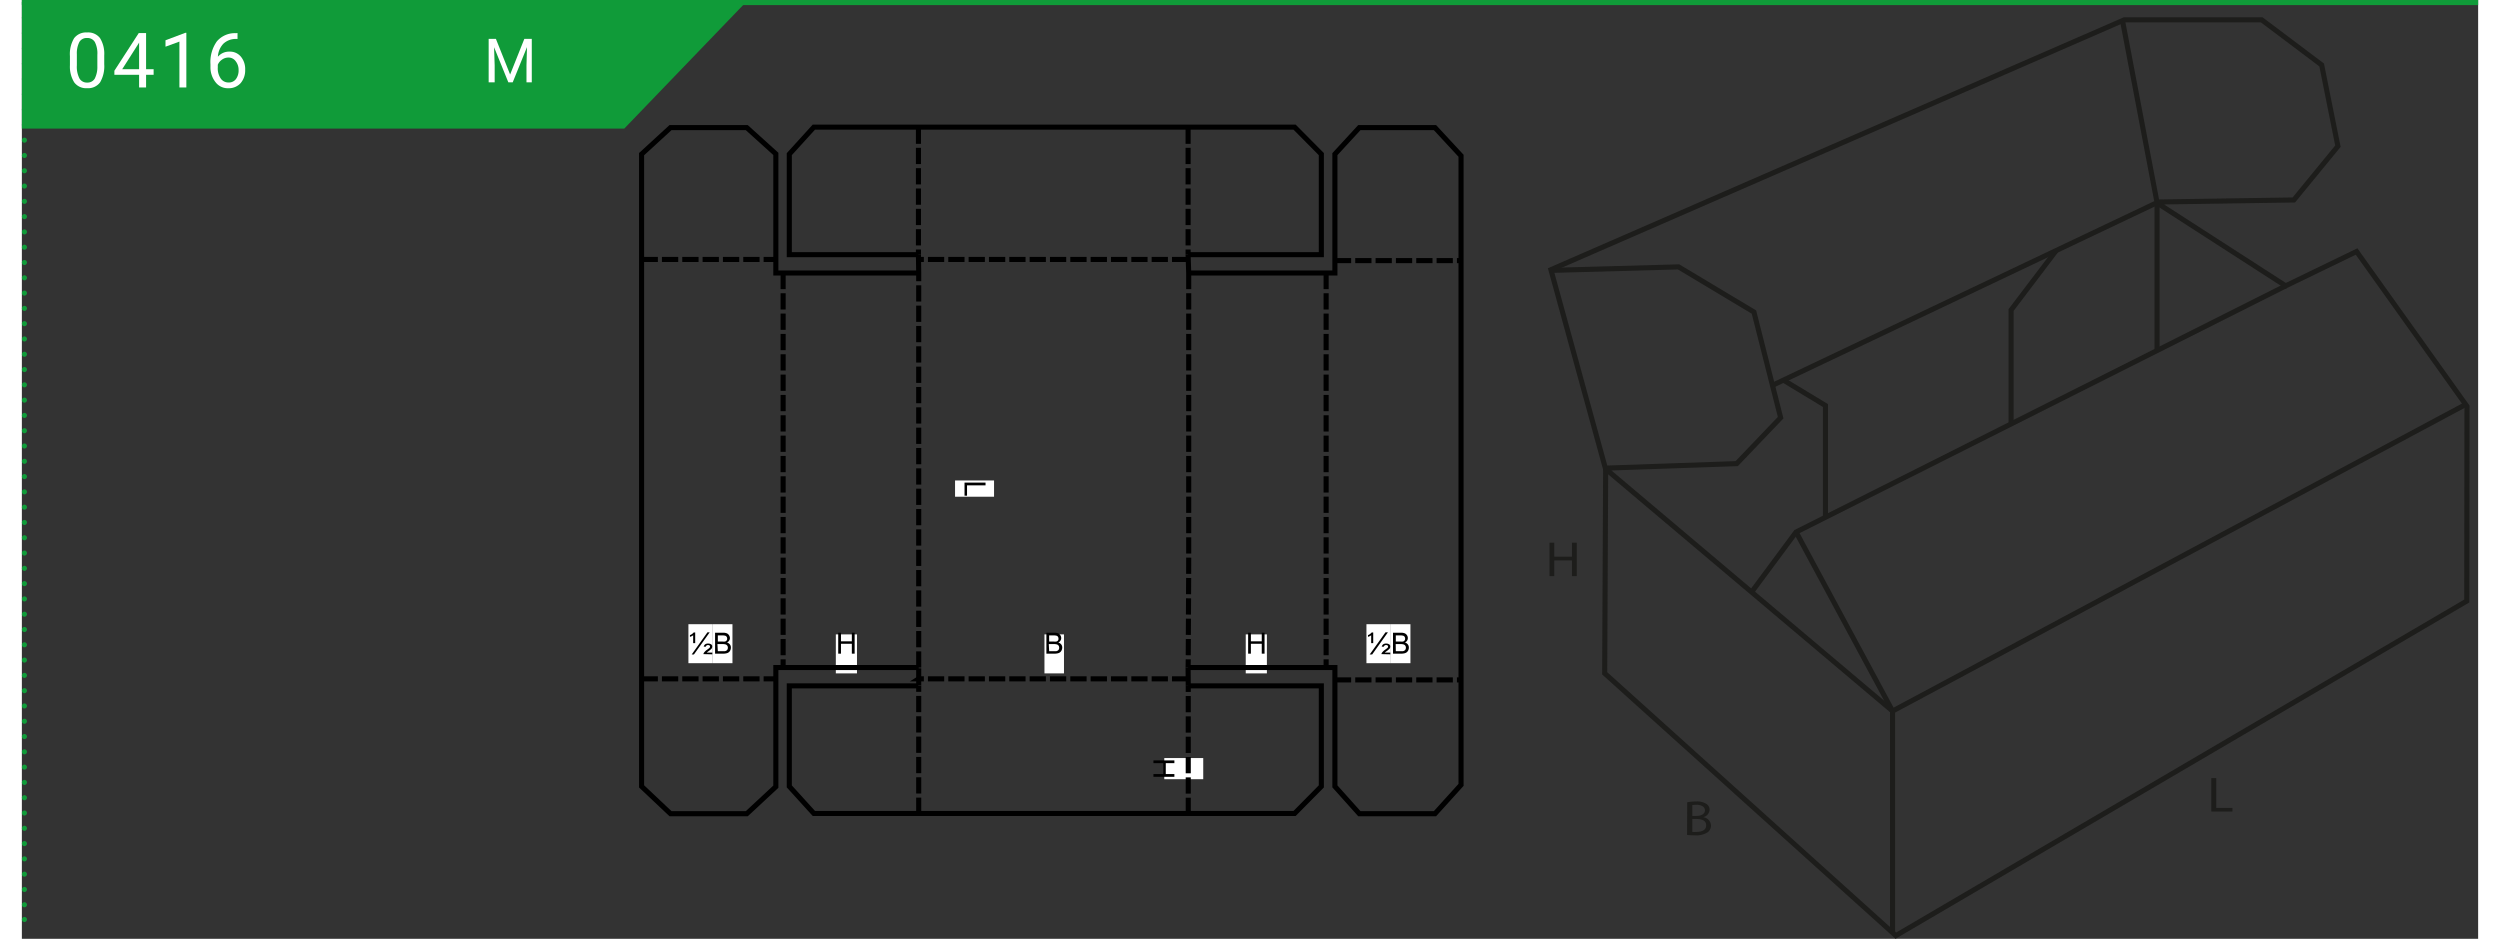<svg xmlns="http://www.w3.org/2000/svg" xmlns:xlink="http://www.w3.org/1999/xlink" width="964px" height="362px" viewBox="0 0 481.89 184.18"><rect x="0" y="0" width="481.89" height="184.18" fill="#333333" stroke="none"/><defs><style>.cls-1,.cls-10,.cls-3,.cls-4,.cls-5,.cls-8{fill:none;}.cls-2{fill:#109b39;}.cls-3,.cls-4,.cls-5{stroke:#109b39;}.cls-4,.cls-5{stroke-linecap:round;stroke-linejoin:round;}.cls-4{stroke-dasharray:0 3;}.cls-6{fill:#fff;}.cls-7{clip-path:url(#clip-path);}.cls-8{stroke:#000;stroke-miterlimit:10;}.cls-9{clip-path:url(#clip-path-2);}.cls-10{stroke:#1d1d1b;}.cls-11{fill:#1d1d1b;}</style><clipPath id="clip-path"><rect class="cls-1" x="116.58" y="19.94" width="170.77" height="144.74"/></clipPath><clipPath id="clip-path-2"><rect class="cls-1" x="297.83" y="3.02" width="183.87" height="181.42"/></clipPath></defs><g id="Ebene_2" data-name="Ebene 2"><g id="Ebene_1-2" data-name="Ebene 1"><polygon class="cls-2" points="0 0.5 0 25.23 118.18 25.23 141.98 0.5 0 0.5"/><line class="cls-3" y1="0.5" x2="481.89" y2="0.5"/><line class="cls-4" x1="0.5" y1="3.5" x2="0.5" y2="178.89"/><path class="cls-5" d="M.5,180.39h0M.5.5h0"/><path class="cls-6" d="M16.16,12.61a6.24,6.24,0,0,1-.81,3.54,2.89,2.89,0,0,1-2.54,1.15,2.9,2.9,0,0,1-2.53-1.13,5.85,5.85,0,0,1-.85-3.38V11a6.05,6.05,0,0,1,.81-3.49,2.94,2.94,0,0,1,2.55-1.14,2.93,2.93,0,0,1,2.54,1.1,5.82,5.82,0,0,1,.83,3.4Zm-1.35-1.85a4.86,4.86,0,0,0-.49-2.51,1.65,1.65,0,0,0-1.53-.79,1.63,1.63,0,0,0-1.51.78,4.85,4.85,0,0,0-.49,2.41v2.17a5,5,0,0,0,.5,2.55,1.66,1.66,0,0,0,1.52.83,1.64,1.64,0,0,0,1.49-.78A5,5,0,0,0,14.81,13Z"/><path class="cls-6" d="M24.37,13.57h1.48v1.11H24.37v2.48H23V14.68H18.15v-.8l4.78-7.39h1.44Zm-4.68,0H23V8.35l-.17.29Z"/><path class="cls-6" d="M32.27,17.16H30.91v-9l-2.73,1V7.9l3.88-1.46h.21Z"/><path class="cls-6" d="M42.31,6.48V7.64h-.25a3.56,3.56,0,0,0-2.52.93,4,4,0,0,0-1.08,2.56,2.88,2.88,0,0,1,2.3-1,2.76,2.76,0,0,1,2.22,1,3.77,3.77,0,0,1,.83,2.54,3.83,3.83,0,0,1-.89,2.64,3.12,3.12,0,0,1-2.41,1A3,3,0,0,1,38,16.13a4.66,4.66,0,0,1-1-3v-.52a7,7,0,0,1,1.26-4.5,4.63,4.63,0,0,1,3.74-1.6Zm-1.78,4.81a2.16,2.16,0,0,0-1.28.42,2.2,2.2,0,0,0-.81,1v.5A3.49,3.49,0,0,0,39,15.38a1.8,1.8,0,0,0,1.48.8A1.72,1.72,0,0,0,42,15.51a2.8,2.8,0,0,0,.52-1.77A2.74,2.74,0,0,0,41.94,12,1.7,1.7,0,0,0,40.53,11.29Z"/><rect class="cls-6" x="159.69" y="124.46" width="4.15" height="7.65"/><polygon points="160.16 128.24 160.16 124.13 160.7 124.13 160.7 125.82 162.83 125.82 162.83 124.13 163.38 124.13 163.38 128.24 162.83 128.24 162.83 126.3 160.7 126.3 160.7 128.24 160.16 128.24"/><rect class="cls-6" x="183.08" y="94.26" width="7.65" height="3.19"/><polygon points="184.94 94.68 189.06 94.68 189.06 95.22 185.43 95.22 185.43 97.25 184.94 97.25 184.94 94.68"/><rect class="cls-6" x="130.77" y="122.46" width="4.79" height="7.65"/><g class="cls-7"><path d="M131.7,126.18v-1.55a1.69,1.69,0,0,1-.63.31v-.34a1.61,1.61,0,0,0,.39-.2,1.75,1.75,0,0,0,.34-.32h.3v2.1Zm-.29,2.22,3.09-4.34h.44l-3.09,4.34Zm2.3-.07a.75.75,0,0,1,.14-.32,2.59,2.59,0,0,1,.58-.54,4.69,4.69,0,0,0,.48-.37.36.36,0,0,0,.1-.24.29.29,0,0,0-.09-.22.45.45,0,0,0-.3-.09.48.48,0,0,0-.27.07.44.44,0,0,0-.16.25l-.42,0a.8.8,0,0,1,.29-.46.92.92,0,0,1,.57-.15,1,1,0,0,1,.62.17.48.48,0,0,1,.2.4.71.71,0,0,1-.16.45,4.31,4.31,0,0,1-.58.48,1.82,1.82,0,0,0-.33.27h1.08v.34Z"/><rect class="cls-6" x="135.58" y="122.46" width="3.83" height="7.65"/><path d="M136,128.24v-4.11h1.54a2,2,0,0,1,.76.12.93.93,0,0,1,.44.39,1,1,0,0,1,.17.54.91.91,0,0,1-.15.5,1,1,0,0,1-.43.37,1.07,1.07,0,0,1,.57.38.94.94,0,0,1,.2.62,1.25,1.25,0,0,1-.12.54,1.06,1.06,0,0,1-.3.38,1.16,1.16,0,0,1-.45.2,2.52,2.52,0,0,1-.66.07Zm.54-2.38h.89a2,2,0,0,0,.52,0,.58.58,0,0,0,.31-.2.55.55,0,0,0,.11-.36.66.66,0,0,0-.1-.37.5.5,0,0,0-.28-.21,2.26,2.26,0,0,0-.63-.06h-.82Zm0,1.9h1l.37,0a.87.87,0,0,0,.31-.12.5.5,0,0,0,.21-.22.78.78,0,0,0,.08-.35.68.68,0,0,0-.12-.4.65.65,0,0,0-.32-.24,2.26,2.26,0,0,0-.61-.07h-1Z"/><rect class="cls-6" x="200.62" y="124.46" width="3.83" height="7.65"/><path d="M201,128.24v-4.11h1.54a2,2,0,0,1,.76.12,1,1,0,0,1,.45.39,1.06,1.06,0,0,1,.16.54.91.91,0,0,1-.15.5,1,1,0,0,1-.43.37,1.14,1.14,0,0,1,.58.38,1,1,0,0,1,.2.62,1.26,1.26,0,0,1-.13.54,1.06,1.06,0,0,1-.3.38,1.16,1.16,0,0,1-.45.2,2.52,2.52,0,0,1-.66.07Zm.54-2.38h.89a2,2,0,0,0,.52,0,.52.52,0,0,0,.42-.56.66.66,0,0,0-.1-.37.5.5,0,0,0-.28-.21,2.22,2.22,0,0,0-.62-.06h-.83Zm0,1.9h1l.37,0a.87.87,0,0,0,.31-.12.5.5,0,0,0,.21-.22.67.67,0,0,0,.08-.35.75.75,0,0,0-.11-.4.68.68,0,0,0-.33-.24,2.23,2.23,0,0,0-.6-.07h-1Z"/><rect class="cls-6" x="240.11" y="124.46" width="4.15" height="7.65"/><polygon points="240.58 128.24 240.58 124.13 241.12 124.13 241.12 125.82 243.25 125.82 243.25 124.13 243.8 124.13 243.8 128.24 243.25 128.24 243.25 126.3 241.12 126.3 241.12 128.24 240.58 128.24"/><rect class="cls-6" x="263.79" y="122.46" width="4.79" height="7.65"/><path d="M264.72,126.18v-1.55a1.69,1.69,0,0,1-.63.31v-.34a1.61,1.61,0,0,0,.39-.2,1.75,1.75,0,0,0,.34-.32h.3v2.1Zm-.29,2.22,3.09-4.34H268l-3.09,4.34Zm2.3-.07a.64.64,0,0,1,.14-.32,2.59,2.59,0,0,1,.58-.54,4.69,4.69,0,0,0,.48-.37.36.36,0,0,0,.1-.24.29.29,0,0,0-.09-.22.45.45,0,0,0-.3-.09.48.48,0,0,0-.27.07.44.44,0,0,0-.16.25l-.42,0a.8.8,0,0,1,.29-.46.92.92,0,0,1,.57-.15,1,1,0,0,1,.62.17.48.48,0,0,1,.2.4.71.71,0,0,1-.16.45,4.31,4.31,0,0,1-.58.48,1.82,1.82,0,0,0-.33.27h1.08v.34Z"/><rect class="cls-6" x="268.59" y="122.46" width="3.83" height="7.65"/><path d="M269,128.24v-4.11h1.55a2,2,0,0,1,.75.12,1,1,0,0,1,.45.39,1,1,0,0,1,.16.54,1,1,0,0,1-.14.5,1,1,0,0,1-.43.37,1.11,1.11,0,0,1,.57.38,1,1,0,0,1,.2.62,1.25,1.25,0,0,1-.12.54,1.06,1.06,0,0,1-.3.38,1.16,1.16,0,0,1-.45.2,2.6,2.6,0,0,1-.67.07Zm.55-2.38h.89a2.09,2.09,0,0,0,.52,0,.58.58,0,0,0,.31-.2.61.61,0,0,0,.11-.36.76.76,0,0,0-.1-.37.54.54,0,0,0-.28-.21,2.26,2.26,0,0,0-.63-.06h-.82Zm0,1.9h1l.37,0a.93.93,0,0,0,.32-.12.64.64,0,0,0,.21-.22.78.78,0,0,0,.08-.35.65.65,0,0,0-.45-.64,2.23,2.23,0,0,0-.6-.07h-.95Z"/><rect class="cls-6" x="224.13" y="148.72" width="7.64" height="4.15"/><polygon points="222 149.18 226.11 149.18 226.11 149.72 224.42 149.72 224.42 151.86 226.11 151.86 226.11 152.4 222 152.4 222 151.86 223.94 151.86 223.94 149.72 222 149.72 222 149.18"/><line class="cls-8" x1="257.6" y1="133.39" x2="260.79" y2="133.39"/><line class="cls-8" x1="261.59" y1="133.39" x2="264.78" y2="133.39"/><line class="cls-8" x1="265.58" y1="133.39" x2="268.77" y2="133.39"/><line class="cls-8" x1="269.57" y1="133.39" x2="272.76" y2="133.39"/><line class="cls-8" x1="273.56" y1="133.39" x2="276.75" y2="133.39"/><line class="cls-8" x1="277.55" y1="133.39" x2="280.74" y2="133.39"/><line class="cls-8" x1="281.54" y1="133.39" x2="282.26" y2="133.39"/><line class="cls-8" x1="255.88" y1="53.56" x2="255.88" y2="56.73"/><line class="cls-8" x1="255.88" y1="57.53" x2="255.88" y2="60.72"/><line class="cls-8" x1="255.88" y1="61.52" x2="255.88" y2="64.71"/><line class="cls-8" x1="255.88" y1="65.51" x2="255.88" y2="68.7"/><line class="cls-8" x1="255.88" y1="69.5" x2="255.88" y2="72.69"/><line class="cls-8" x1="255.88" y1="73.49" x2="255.88" y2="76.68"/><line class="cls-8" x1="255.88" y1="77.48" x2="255.88" y2="80.67"/><line class="cls-8" x1="255.88" y1="81.47" x2="255.88" y2="84.66"/><line class="cls-8" x1="255.88" y1="85.46" x2="255.88" y2="88.65"/><line class="cls-8" x1="255.88" y1="89.45" x2="255.88" y2="92.64"/><line class="cls-8" x1="255.88" y1="93.44" x2="255.88" y2="96.63"/><line class="cls-8" x1="255.88" y1="97.43" x2="255.88" y2="100.62"/><line class="cls-8" x1="255.88" y1="101.42" x2="255.88" y2="104.61"/><line class="cls-8" x1="255.88" y1="105.41" x2="255.88" y2="108.6"/><line class="cls-8" x1="255.88" y1="109.4" x2="255.88" y2="112.59"/><line class="cls-8" x1="255.88" y1="113.39" x2="255.88" y2="116.58"/><line class="cls-8" x1="255.88" y1="117.38" x2="255.88" y2="120.57"/><line class="cls-8" x1="255.88" y1="121.37" x2="255.88" y2="124.56"/><line class="cls-8" x1="255.88" y1="125.36" x2="255.88" y2="128.55"/><line class="cls-8" x1="255.88" y1="129.35" x2="255.88" y2="130.96"/><line class="cls-8" x1="257.6" y1="51.13" x2="260.79" y2="51.13"/><line class="cls-8" x1="261.59" y1="51.13" x2="264.78" y2="51.13"/><line class="cls-8" x1="265.58" y1="51.13" x2="268.77" y2="51.13"/><line class="cls-8" x1="269.57" y1="51.13" x2="272.76" y2="51.13"/><line class="cls-8" x1="273.56" y1="51.13" x2="276.75" y2="51.13"/><line class="cls-8" x1="277.55" y1="51.13" x2="280.74" y2="51.13"/><line class="cls-8" x1="281.54" y1="51.13" x2="282.26" y2="51.13"/><line class="cls-8" x1="228.8" y1="25.03" x2="228.8" y2="28.22"/><line class="cls-8" x1="228.8" y1="29" x2="228.8" y2="32.19"/><line class="cls-8" x1="228.8" y1="32.99" x2="228.8" y2="36.18"/><line class="cls-8" x1="228.8" y1="36.98" x2="228.8" y2="40.17"/><line class="cls-8" x1="228.8" y1="40.97" x2="228.8" y2="44.16"/><line class="cls-8" x1="228.8" y1="44.96" x2="228.8" y2="48.15"/><line class="cls-8" x1="228.8" y1="48.95" x2="228.8" y2="49.96"/><line class="cls-8" x1="228.92" y1="53.56" x2="228.92" y2="56.73"/><line class="cls-8" x1="228.92" y1="57.53" x2="228.92" y2="60.72"/><line class="cls-8" x1="228.92" y1="61.52" x2="228.92" y2="64.71"/><line class="cls-8" x1="228.92" y1="65.51" x2="228.92" y2="68.7"/><line class="cls-8" x1="228.92" y1="69.5" x2="228.92" y2="72.69"/><line class="cls-8" x1="228.92" y1="73.49" x2="228.92" y2="76.68"/><line class="cls-8" x1="228.92" y1="77.48" x2="228.92" y2="80.67"/><line class="cls-8" x1="228.92" y1="81.47" x2="228.92" y2="84.66"/><line class="cls-8" x1="228.92" y1="85.46" x2="228.92" y2="88.65"/><line class="cls-8" x1="228.92" y1="89.45" x2="228.92" y2="92.64"/><line class="cls-8" x1="228.92" y1="93.44" x2="228.92" y2="96.63"/><line class="cls-8" x1="228.92" y1="97.43" x2="228.92" y2="100.62"/><line class="cls-8" x1="228.92" y1="101.42" x2="228.92" y2="104.61"/><line class="cls-8" x1="228.92" y1="105.41" x2="228.92" y2="108.6"/><line class="cls-8" x1="228.92" y1="109.4" x2="228.91" y2="112.59"/><line class="cls-8" x1="228.91" y1="113.39" x2="228.89" y2="116.58"/><line class="cls-8" x1="228.89" y1="117.38" x2="228.87" y2="120.57"/><line class="cls-8" x1="228.87" y1="121.37" x2="228.85" y2="124.56"/><line class="cls-8" x1="228.85" y1="125.36" x2="228.83" y2="128.55"/><line class="cls-8" x1="228.83" y1="129.35" x2="228.8" y2="130.96"/><line class="cls-8" x1="228.83" y1="159.67" x2="228.83" y2="156.5"/><line class="cls-8" x1="228.83" y1="155.7" x2="228.83" y2="152.51"/><line class="cls-8" x1="228.83" y1="151.71" x2="228.83" y2="148.52"/><line class="cls-8" x1="228.83" y1="147.72" x2="228.83" y2="144.53"/><line class="cls-8" x1="228.83" y1="143.73" x2="228.83" y2="140.54"/><line class="cls-8" x1="228.83" y1="139.74" x2="228.83" y2="136.55"/><line class="cls-8" x1="228.83" y1="135.75" x2="228.83" y2="134.56"/><line class="cls-8" x1="175.95" y1="159.66" x2="175.95" y2="156.48"/><line class="cls-8" x1="175.95" y1="155.68" x2="175.95" y2="152.49"/><line class="cls-8" x1="175.95" y1="151.69" x2="175.95" y2="148.5"/><line class="cls-8" x1="175.95" y1="147.7" x2="175.95" y2="144.51"/><line class="cls-8" x1="175.95" y1="143.71" x2="175.95" y2="140.52"/><line class="cls-8" x1="175.95" y1="139.72" x2="175.95" y2="136.53"/><line class="cls-8" x1="175.95" y1="135.73" x2="175.95" y2="134.56"/><line class="cls-8" x1="175.95" y1="130.96" x2="175.95" y2="127.79"/><line class="cls-8" x1="175.95" y1="126.99" x2="175.95" y2="123.8"/><line class="cls-8" x1="175.95" y1="123" x2="175.95" y2="119.81"/><line class="cls-8" x1="175.95" y1="119.01" x2="175.95" y2="115.82"/><line class="cls-8" x1="175.95" y1="115.02" x2="175.95" y2="111.83"/><line class="cls-8" x1="175.95" y1="111.03" x2="175.95" y2="107.84"/><line class="cls-8" x1="175.95" y1="107.04" x2="175.95" y2="103.85"/><line class="cls-8" x1="175.95" y1="103.05" x2="175.95" y2="99.86"/><line class="cls-8" x1="175.95" y1="99.06" x2="175.95" y2="95.87"/><line class="cls-8" x1="175.95" y1="95.07" x2="175.95" y2="91.88"/><line class="cls-8" x1="175.95" y1="91.08" x2="175.95" y2="87.89"/><line class="cls-8" x1="175.95" y1="87.09" x2="175.95" y2="83.9"/><line class="cls-8" x1="175.95" y1="83.1" x2="175.95" y2="79.91"/><line class="cls-8" x1="175.95" y1="79.11" x2="175.95" y2="75.92"/><line class="cls-8" x1="175.95" y1="75.12" x2="175.95" y2="71.93"/><line class="cls-8" x1="175.95" y1="71.13" x2="175.95" y2="67.94"/><line class="cls-8" x1="175.95" y1="67.14" x2="175.95" y2="63.95"/><line class="cls-8" x1="175.95" y1="63.15" x2="175.95" y2="59.96"/><line class="cls-8" x1="175.95" y1="59.16" x2="175.95" y2="55.97"/><line class="cls-8" x1="175.95" y1="55.17" x2="175.95" y2="53.56"/><line class="cls-8" x1="175.9" y1="25.03" x2="175.9" y2="28.22"/><line class="cls-8" x1="175.9" y1="29" x2="175.9" y2="32.19"/><line class="cls-8" x1="175.9" y1="32.99" x2="175.9" y2="36.18"/><line class="cls-8" x1="175.9" y1="36.98" x2="175.9" y2="40.17"/><line class="cls-8" x1="175.9" y1="40.97" x2="175.9" y2="44.16"/><line class="cls-8" x1="175.9" y1="44.96" x2="175.9" y2="48.15"/><line class="cls-8" x1="175.9" y1="48.95" x2="175.9" y2="49.96"/><line class="cls-8" x1="228.83" y1="50.9" x2="225.64" y2="50.9"/><line class="cls-8" x1="224.84" y1="50.9" x2="221.65" y2="50.9"/><line class="cls-8" x1="220.85" y1="50.9" x2="217.66" y2="50.9"/><line class="cls-8" x1="216.86" y1="50.9" x2="213.67" y2="50.9"/><line class="cls-8" x1="212.88" y1="50.9" x2="209.68" y2="50.9"/><line class="cls-8" x1="208.89" y1="50.9" x2="205.69" y2="50.9"/><line class="cls-8" x1="204.89" y1="50.9" x2="201.7" y2="50.9"/><line class="cls-8" x1="200.9" y1="50.9" x2="197.71" y2="50.9"/><line class="cls-8" x1="196.91" y1="50.9" x2="193.72" y2="50.9"/><line class="cls-8" x1="192.93" y1="50.9" x2="189.73" y2="50.9"/><line class="cls-8" x1="188.93" y1="50.9" x2="185.74" y2="50.9"/><line class="cls-8" x1="184.94" y1="50.9" x2="181.75" y2="50.9"/><line class="cls-8" x1="180.95" y1="50.9" x2="177.76" y2="50.9"/><line class="cls-8" x1="176.96" y1="50.9" x2="175.95" y2="50.9"/><line class="cls-8" x1="228.83" y1="133.18" x2="225.64" y2="133.18"/><line class="cls-8" x1="224.84" y1="133.18" x2="221.65" y2="133.18"/><line class="cls-8" x1="220.85" y1="133.18" x2="217.66" y2="133.18"/><line class="cls-8" x1="216.86" y1="133.18" x2="213.67" y2="133.18"/><line class="cls-8" x1="212.88" y1="133.18" x2="209.68" y2="133.18"/><line class="cls-8" x1="208.89" y1="133.18" x2="205.69" y2="133.18"/><line class="cls-8" x1="204.89" y1="133.18" x2="201.7" y2="133.18"/><line class="cls-8" x1="200.9" y1="133.18" x2="197.71" y2="133.18"/><line class="cls-8" x1="196.91" y1="133.18" x2="193.72" y2="133.18"/><line class="cls-8" x1="192.93" y1="133.18" x2="189.73" y2="133.18"/><line class="cls-8" x1="188.93" y1="133.18" x2="185.74" y2="133.18"/><line class="cls-8" x1="184.94" y1="133.18" x2="181.75" y2="133.18"/><line class="cls-8" x1="180.95" y1="133.18" x2="177.76" y2="133.18"/><polyline class="cls-8" points="176.96 133.18 175.95 133.18 176.03 133.13"/><line class="cls-8" x1="121.58" y1="133.18" x2="124.78" y2="133.18"/><line class="cls-8" x1="125.57" y1="133.18" x2="128.77" y2="133.18"/><line class="cls-8" x1="129.56" y1="133.18" x2="132.76" y2="133.18"/><line class="cls-8" x1="133.55" y1="133.18" x2="136.75" y2="133.18"/><line class="cls-8" x1="137.54" y1="133.18" x2="140.74" y2="133.18"/><line class="cls-8" x1="141.53" y1="133.18" x2="144.73" y2="133.18"/><line class="cls-8" x1="145.52" y1="133.18" x2="147.97" y2="133.18"/><line class="cls-8" x1="149.35" y1="53.56" x2="149.35" y2="56.73"/><line class="cls-8" x1="149.35" y1="57.53" x2="149.35" y2="60.72"/><line class="cls-8" x1="149.35" y1="61.52" x2="149.35" y2="64.71"/><line class="cls-8" x1="149.35" y1="65.51" x2="149.35" y2="68.7"/><line class="cls-8" x1="149.35" y1="69.5" x2="149.35" y2="72.69"/><line class="cls-8" x1="149.35" y1="73.49" x2="149.35" y2="76.68"/><line class="cls-8" x1="149.35" y1="77.48" x2="149.35" y2="80.67"/><line class="cls-8" x1="149.35" y1="81.47" x2="149.35" y2="84.66"/><line class="cls-8" x1="149.35" y1="85.46" x2="149.35" y2="88.65"/><line class="cls-8" x1="149.35" y1="89.45" x2="149.35" y2="92.64"/><line class="cls-8" x1="149.35" y1="93.44" x2="149.35" y2="96.63"/><line class="cls-8" x1="149.35" y1="97.43" x2="149.35" y2="100.62"/><line class="cls-8" x1="149.35" y1="101.42" x2="149.35" y2="104.61"/><line class="cls-8" x1="149.35" y1="105.41" x2="149.35" y2="108.6"/><line class="cls-8" x1="149.35" y1="109.4" x2="149.35" y2="112.59"/><line class="cls-8" x1="149.35" y1="113.39" x2="149.35" y2="116.58"/><line class="cls-8" x1="149.35" y1="117.38" x2="149.35" y2="120.57"/><line class="cls-8" x1="149.35" y1="121.37" x2="149.35" y2="124.56"/><line class="cls-8" x1="149.35" y1="125.36" x2="149.35" y2="128.55"/><line class="cls-8" x1="149.35" y1="129.35" x2="149.35" y2="130.96"/><line class="cls-8" x1="121.58" y1="50.9" x2="124.78" y2="50.9"/><line class="cls-8" x1="125.57" y1="50.9" x2="128.77" y2="50.9"/><line class="cls-8" x1="129.56" y1="50.9" x2="132.76" y2="50.9"/><line class="cls-8" x1="133.55" y1="50.9" x2="136.75" y2="50.9"/><line class="cls-8" x1="137.54" y1="50.9" x2="140.74" y2="50.9"/><line class="cls-8" x1="141.53" y1="50.9" x2="144.73" y2="50.9"/><line class="cls-8" x1="145.52" y1="50.9" x2="147.97" y2="50.9"/><line class="cls-8" x1="175.9" y1="49.96" x2="175.95" y2="53.56"/><line class="cls-8" x1="228.8" y1="49.96" x2="228.92" y2="53.56"/><line class="cls-8" x1="228.8" y1="130.96" x2="228.83" y2="134.56"/><line class="cls-8" x1="175.95" y1="131.12" x2="175.95" y2="134.49"/><polyline class="cls-8" points="228.8 49.96 254.94 49.96 254.94 30.24 249.69 24.94 155.38 24.94 150.56 30.24 150.56 49.96 175.9 49.96"/><polyline class="cls-8" points="228.92 53.56 257.6 53.56 257.6 30.24 262.4 25.03 277.23 25.03 282.35 30.56 282.35 153.98 277.23 159.64 262.4 159.64 257.6 154.28 257.6 130.96 228.8 130.96"/><polyline class="cls-8" points="175.95 53.56 147.92 53.56 147.92 30.19 142.21 25.03 127.26 25.03 121.58 30.24 121.58 154.28 127.26 159.64 142.22 159.64 147.92 154.34 147.92 130.96 175.95 130.96"/><polyline class="cls-8" points="175.87 134.56 150.56 134.56 150.56 154.28 155.38 159.59 249.69 159.59 254.94 154.28 254.94 134.56 228.83 134.56"/></g><g class="cls-9"><polygon class="cls-10" points="310.72 92.06 299.98 52.91 412.47 3.89 439.43 3.89 451.19 12.74 454.38 28.68 445.73 39.23 419.09 39.63 419 39.88 444.13 56.08 458.04 49.34 479.7 79.71 479.66 117.91 367.65 183.56 310.53 132.1 310.72 92.06"/><polyline class="cls-10" points="412.09 3.89 418.9 39.75 343.27 75.68"/></g><polyline class="cls-10" points="299.83 53.05 325.02 52.36 339.81 61.22 345.05 81.94 336.43 90.96 310.76 91.84 310.75 92.02 367.01 139.5 479.5 79.32"/><polyline class="cls-10" points="345.67 74.62 353.84 79.56 353.84 101.51"/><polyline class="cls-10" points="339.31 116.21 348.08 104.38 444.14 56.08"/><line class="cls-10" x1="418.9" y1="39.75" x2="418.9" y2="68.9"/><polyline class="cls-10" points="399.14 49.11 390.26 60.82 390.26 83.09"/><polyline class="cls-10" points="348.08 104.38 367.01 139.5 367.01 182.95"/><polygon class="cls-11" points="300.64 106.47 300.64 109.21 304.11 109.21 304.11 106.47 305.05 106.47 305.05 113.03 304.11 113.03 304.11 109.95 300.64 109.95 300.64 113.03 299.7 113.03 299.7 106.47 300.64 106.47"/><g class="cls-9"><path class="cls-11" d="M326.72,157.39a9.38,9.38,0,0,1,1.76-.15,3.32,3.32,0,0,1,2,.48,1.32,1.32,0,0,1,.63,1.16,1.6,1.6,0,0,1-1.26,1.44v0a1.75,1.75,0,0,1,1.54,1.63,1.67,1.67,0,0,1-.64,1.32,4.12,4.12,0,0,1-2.57.61,12.4,12.4,0,0,1-1.49-.08Zm1,2.68h.88c1,0,1.6-.47,1.6-1.1s-.65-1.08-1.63-1.08a4.6,4.6,0,0,0-.85.06Zm0,3.14a5.86,5.86,0,0,0,.81,0c1,0,1.91-.32,1.91-1.28s-.87-1.26-1.92-1.26h-.8Z"/><polygon class="cls-11" points="429.54 152.65 430.51 152.65 430.51 158.5 433.69 158.5 433.69 159.21 429.54 159.21 429.54 152.65"/></g><path class="cls-6" d="M93,7.62l2.79,7,2.79-7h1.46v8.53H99V12.83l.1-3.59-2.8,6.91h-.86l-2.8-6.89.12,3.57v3.32H91.58V7.62Z"/></g></g></svg>